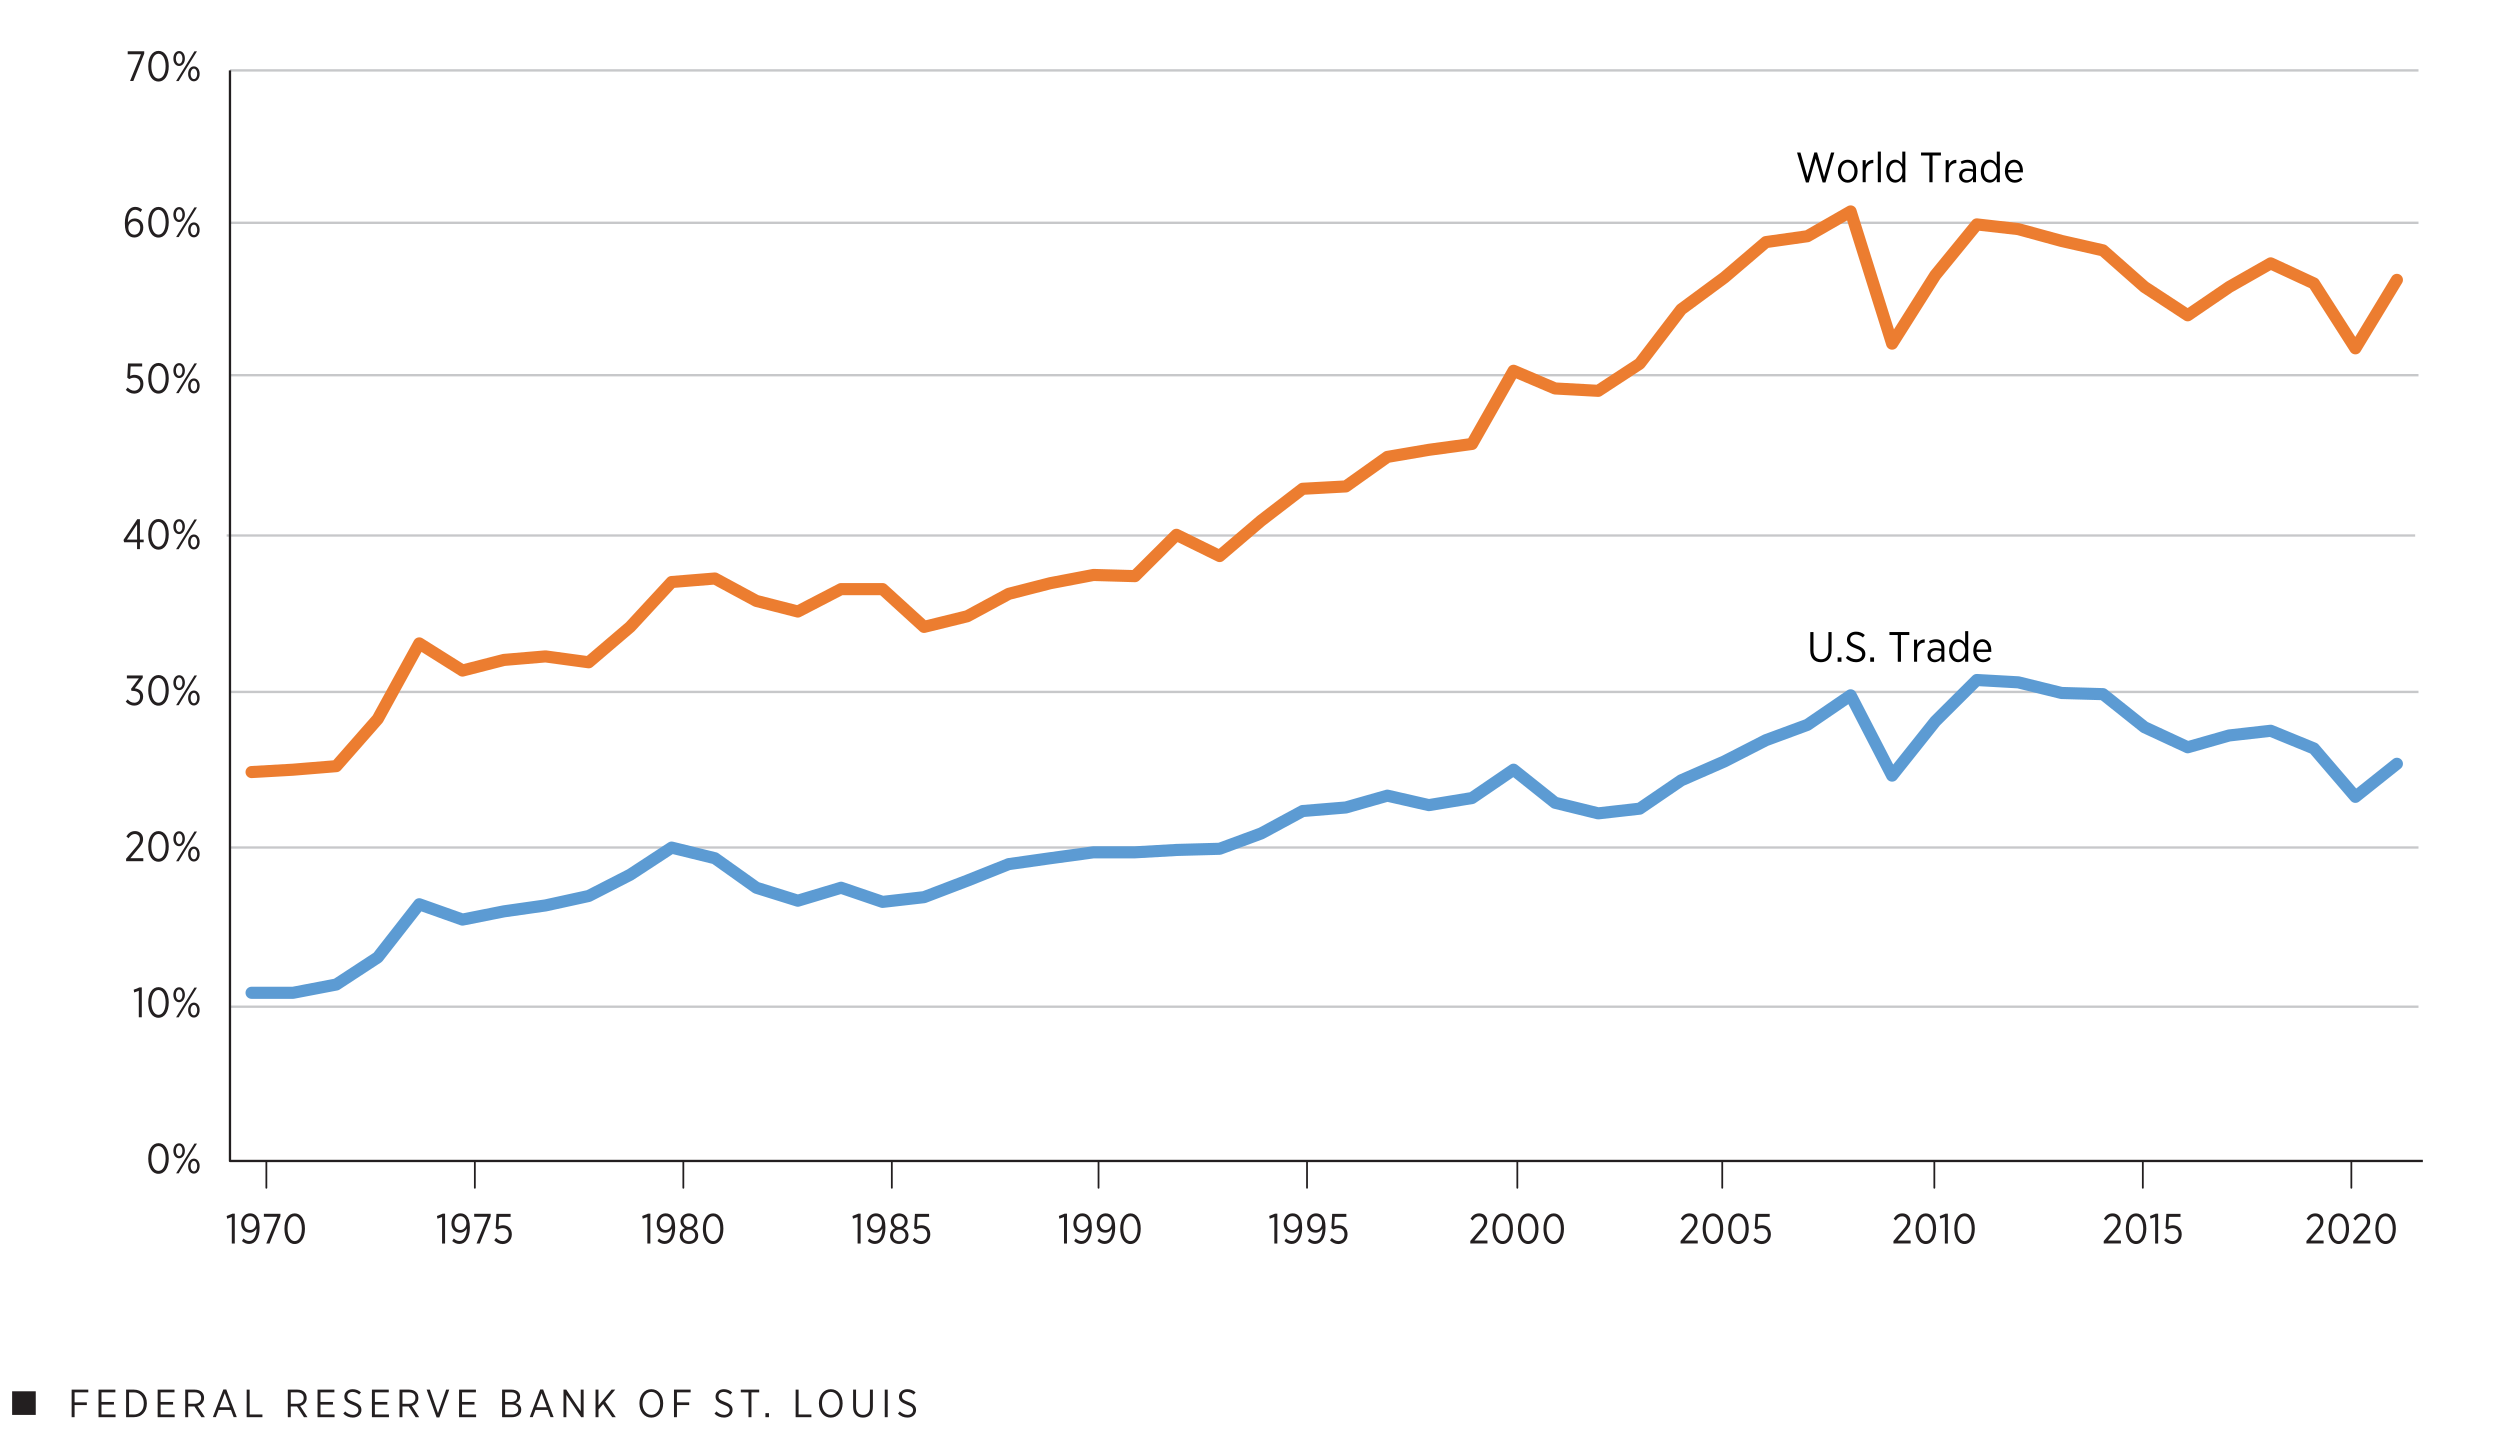 <?xml version="1.0" encoding="UTF-8"?>
<svg id="Layer_2" data-name="Layer 2" xmlns="http://www.w3.org/2000/svg" viewBox="0 0 825.1 475.44">
  <defs>
    <style>
      .cls-1 {
        stroke-width: .76px;
      }

      .cls-1, .cls-2 {
        stroke: #231f20;
      }

      .cls-1, .cls-2, .cls-3, .cls-4, .cls-5 {
        fill: none;
        stroke-linejoin: round;
      }

      .cls-6 {
        fill: #231f20;
      }

      .cls-2 {
        stroke-width: .59px;
      }

      .cls-2, .cls-3, .cls-4 {
        stroke-linecap: round;
      }

      .cls-3 {
        stroke: #ec7d30;
      }

      .cls-3, .cls-4 {
        stroke-width: 4px;
      }

      .cls-4 {
        stroke: #5c9bd3;
      }

      .cls-5 {
        stroke: #c7c8ca;
        stroke-width: .78px;
      }
    </style>
  </defs>
  <line class="cls-5" x1="74.8" y1="176.74" x2="797.1" y2="176.74"/>
  <line class="cls-5" x1="75.9" y1="228.36" x2="798.2" y2="228.36"/>
  <line class="cls-5" x1="75.9" y1="279.71" x2="798.2" y2="279.71"/>
  <line class="cls-5" x1="75.9" y1="332.25" x2="798.2" y2="332.25"/>
  <line class="cls-5" x1="75.9" y1="23.23" x2="798.2" y2="23.23"/>
  <line class="cls-5" x1="75.9" y1="73.53" x2="798.2" y2="73.53"/>
  <line class="cls-5" x1="75.9" y1="123.83" x2="798.2" y2="123.83"/>
  <g>
    <path class="cls-6" d="m23.64,458.63h5.5v.9h-4.52v3.3h4.04v.9h-4.04v4h-.98v-9.1Z"/>
    <path class="cls-6" d="m32.53,458.63h5.55v.9h-4.58v3.17h4.11v.88h-4.11v3.25h4.64v.9h-5.62v-9.1Z"/>
    <path class="cls-6" d="m41.62,458.63h2.57c2.54,0,4.28,1.82,4.28,4.5v.09c0,2.67-1.74,4.51-4.28,4.51h-2.57v-9.1Zm.97.9v7.31h1.57c1.99,0,3.29-1.44,3.29-3.6v-.09c0-2.16-1.3-3.61-3.29-3.61h-1.57Z"/>
    <path class="cls-6" d="m52.04,458.63h5.55v.9h-4.58v3.17h4.11v.88h-4.11v3.25h4.64v.9h-5.62v-9.1Z"/>
    <path class="cls-6" d="m61.14,458.63h3.11c1.04,0,1.87.31,2.39.85.46.46.71,1.1.71,1.87v.03c0,1.44-.9,2.31-2.16,2.63l2.44,3.73h-1.17l-2.29-3.54h-2.07v3.54h-.97v-9.1Zm2.94,4.68c1.48,0,2.3-.74,2.3-1.9v-.03c0-1.2-.83-1.86-2.2-1.86h-2.07v3.78h1.96Z"/>
    <path class="cls-6" d="m73.72,458.57h.96l3.47,9.15h-1.04l-.88-2.39h-4.1l-.88,2.39h-1l3.47-9.15Zm2.18,5.88l-1.72-4.62-1.73,4.62h3.45Z"/>
    <path class="cls-6" d="m81.41,458.63h.98v8.2h4.22v.9h-5.2v-9.1Z"/>
    <path class="cls-6" d="m95,458.63h3.11c1.04,0,1.87.31,2.39.85.46.46.71,1.1.71,1.87v.03c0,1.44-.9,2.31-2.16,2.63l2.44,3.73h-1.17l-2.29-3.54h-2.07v3.54h-.97v-9.1Zm2.94,4.68c1.48,0,2.3-.74,2.3-1.9v-.03c0-1.2-.83-1.86-2.2-1.86h-2.07v3.78h1.96Z"/>
    <path class="cls-6" d="m104.81,458.63h5.55v.9h-4.58v3.17h4.11v.88h-4.11v3.25h4.64v.9h-5.62v-9.1Z"/>
    <path class="cls-6" d="m113.3,466.57l.61-.74c.75.7,1.53,1.13,2.56,1.13,1.09,0,1.82-.66,1.82-1.53h0c0-.77-.36-1.25-2.01-1.83-1.88-.7-2.63-1.38-2.63-2.67v-.03c0-1.37,1.14-2.41,2.74-2.41,1.05,0,1.92.33,2.73,1.03l-.58.75c-.68-.58-1.39-.88-2.18-.88-1.04,0-1.72.64-1.72,1.42v.03c0,.79.4,1.25,2.12,1.87,1.85.69,2.52,1.43,2.52,2.64v.03c0,1.46-1.2,2.48-2.82,2.48-1.17,0-2.21-.4-3.16-1.29Z"/>
    <path class="cls-6" d="m122.76,458.63h5.55v.9h-4.58v3.17h4.11v.88h-4.11v3.25h4.64v.9h-5.62v-9.1Z"/>
    <path class="cls-6" d="m131.86,458.63h3.11c1.04,0,1.87.31,2.39.85.46.46.71,1.1.71,1.87v.03c0,1.44-.9,2.31-2.16,2.63l2.44,3.73h-1.17l-2.29-3.54h-2.07v3.54h-.97v-9.1Zm2.94,4.68c1.48,0,2.3-.74,2.3-1.9v-.03c0-1.2-.83-1.86-2.2-1.86h-2.07v3.78h1.96Z"/>
    <path class="cls-6" d="m140.8,458.63h1.07l2.68,7.75,2.69-7.75h1.03l-3.28,9.17h-.9l-3.29-9.17Z"/>
    <path class="cls-6" d="m151.52,458.63h5.55v.9h-4.58v3.17h4.11v.88h-4.11v3.25h4.64v.9h-5.62v-9.1Z"/>
    <path class="cls-6" d="m165.72,458.63h3.08c.96,0,1.74.27,2.25.78.38.38.6.88.6,1.5v.03c0,1.21-.74,1.82-1.5,2.12,1.07.31,1.88.95,1.88,2.18v.04c0,1.55-1.26,2.46-3.17,2.46h-3.15v-9.1Zm4.94,2.41c0-.94-.7-1.52-1.91-1.52h-2.05v3.2h1.96c1.21,0,2-.6,2-1.65v-.03Zm-1.87,2.54h-2.09v3.28h2.21c1.31,0,2.14-.6,2.14-1.64v-.03c0-1.01-.79-1.61-2.26-1.61Z"/>
    <path class="cls-6" d="m178.29,458.57h.96l3.47,9.15h-1.04l-.88-2.39h-4.09l-.88,2.39h-1l3.47-9.15Zm2.18,5.88l-1.72-4.62-1.73,4.62h3.45Z"/>
    <path class="cls-6" d="m185.98,458.63h.92l4.76,7.16v-7.16h.96v9.1h-.82l-4.88-7.33v7.33h-.95v-9.1Z"/>
    <path class="cls-6" d="m196.54,458.63h.98v5.25l4.32-5.25h1.21l-3.32,3.98,3.5,5.12h-1.18l-2.99-4.33-1.53,1.78v2.55h-.98v-9.1Z"/>
    <path class="cls-6" d="m211.04,463.24v-.1c0-2.68,1.61-4.65,3.93-4.65s3.9,1.96,3.9,4.63v.1c0,2.68-1.6,4.65-3.91,4.65s-3.91-1.96-3.91-4.63Zm6.83-.01v-.09c0-2.2-1.24-3.76-2.91-3.76s-2.9,1.55-2.9,3.74v.09c0,2.2,1.24,3.76,2.91,3.76s2.9-1.55,2.9-3.74Z"/>
    <path class="cls-6" d="m222.44,458.63h5.5v.9h-4.52v3.3h4.04v.9h-4.04v4h-.98v-9.1Z"/>
    <path class="cls-6" d="m235.82,466.57l.61-.74c.75.7,1.53,1.13,2.56,1.13,1.09,0,1.82-.66,1.82-1.53h0c0-.77-.36-1.25-2.02-1.83-1.88-.7-2.63-1.38-2.63-2.67v-.03c0-1.37,1.14-2.41,2.74-2.41,1.05,0,1.92.33,2.73,1.03l-.59.75c-.68-.58-1.39-.88-2.18-.88-1.04,0-1.72.64-1.72,1.42v.03c0,.79.4,1.25,2.12,1.87,1.85.69,2.52,1.43,2.52,2.64v.03c0,1.46-1.2,2.48-2.82,2.48-1.17,0-2.21-.4-3.16-1.29Z"/>
    <path class="cls-6" d="m247.04,459.54h-2.55v-.91h6.08v.91h-2.56v8.19h-.98v-8.19Z"/>
    <path class="cls-6" d="m252.62,466.39h1.17v1.34h-1.17v-1.34Z"/>
    <path class="cls-6" d="m262.59,458.63h.98v8.2h4.22v.9h-5.2v-9.1Z"/>
    <path class="cls-6" d="m270.27,463.24v-.1c0-2.68,1.61-4.65,3.93-4.65s3.9,1.96,3.9,4.63v.1c0,2.68-1.6,4.65-3.91,4.65s-3.91-1.96-3.91-4.63Zm6.83-.01v-.09c0-2.2-1.24-3.76-2.91-3.76s-2.9,1.55-2.9,3.74v.09c0,2.2,1.24,3.76,2.91,3.76s2.9-1.55,2.9-3.74Z"/>
    <path class="cls-6" d="m281.56,464.33v-5.71h.97v5.68c0,1.72.87,2.67,2.3,2.67s2.28-.9,2.28-2.63v-5.72h.98v5.66c0,2.34-1.31,3.59-3.28,3.59s-3.25-1.25-3.25-3.54Z"/>
    <path class="cls-6" d="m292,458.63h.98v9.1h-.98v-9.1Z"/>
    <path class="cls-6" d="m296.36,466.57l.61-.74c.75.7,1.53,1.13,2.56,1.13,1.09,0,1.82-.66,1.82-1.53h0c0-.77-.36-1.25-2.02-1.83-1.88-.7-2.63-1.38-2.63-2.67v-.03c0-1.37,1.14-2.41,2.74-2.41,1.05,0,1.92.33,2.73,1.03l-.58.75c-.68-.58-1.39-.88-2.18-.88-1.04,0-1.72.64-1.72,1.42v.03c0,.79.4,1.25,2.12,1.87,1.85.69,2.52,1.43,2.52,2.64v.03c0,1.46-1.2,2.48-2.82,2.48-1.17,0-2.21-.4-3.16-1.29Z"/>
  </g>
  <rect class="cls-6" x="4" y="459.18" width="7.8" height="7.8"/>
  <g>
    <path class="cls-6" d="m46.52,17.91h-4.37v-.98h5.45v.8l-3.6,9.01h-1.08l3.6-8.82Z"/>
    <path class="cls-6" d="m48.93,21.91v-.11c0-2.94,1.32-5.01,3.39-5.01s3.37,2.05,3.37,4.99v.11c0,2.94-1.32,5.02-3.39,5.02s-3.37-2.05-3.37-4.99Zm5.73,0v-.11c0-2.35-.95-4.06-2.36-4.06s-2.35,1.68-2.35,4.03v.11c0,2.35.93,4.06,2.36,4.06s2.35-1.68,2.35-4.03Z"/>
    <path class="cls-6" d="m57.22,19.36v-.07c0-1.39.79-2.45,1.91-2.45s1.89,1.06,1.89,2.42v.07c0,1.39-.79,2.45-1.91,2.45s-1.89-1.06-1.89-2.42Zm.83-.08v.06c0,1.01.48,1.69,1.08,1.69.64,0,1.08-.7,1.08-1.68v-.06c0-.99-.48-1.69-1.09-1.69s-1.07.71-1.07,1.68Zm6.11-2.34h.85l-3.17,5.1-2.87,4.71h-.85l3.15-5.08,2.89-4.72Zm-2.07,7.48v-.07c0-1.39.79-2.45,1.91-2.45s1.89,1.06,1.89,2.42v.07c0,1.39-.79,2.45-1.91,2.45s-1.89-1.06-1.89-2.42Zm2.99-.01v-.06c0-.99-.48-1.69-1.09-1.69s-1.08.71-1.08,1.68v.06c0,1.01.48,1.69,1.09,1.69s1.08-.7,1.08-1.68Z"/>
    <path class="cls-6" d="m42.29,77.55c-.68-.73-1.08-1.75-1.08-3.82v-.11c0-3.25,1.32-5.34,3.45-5.34.89,0,1.57.32,2.25.88l-.53.84c-.51-.45-1.05-.76-1.76-.76-1.55,0-2.4,1.79-2.41,4.19.49-.83,1.27-1.33,2.27-1.33,1.51,0,2.81,1.09,2.81,3v.03c0,1.91-1.29,3.26-2.95,3.26-.84,0-1.55-.31-2.05-.84Zm3.99-2.38v-.03c0-1.29-.8-2.13-1.93-2.13s-1.99.92-1.99,2.14v.03c0,1.29.8,2.27,2,2.27s1.92-1.01,1.92-2.28Z"/>
    <path class="cls-6" d="m48.93,73.41v-.11c0-2.94,1.32-5.01,3.39-5.01s3.37,2.05,3.37,4.99v.11c0,2.94-1.32,5.02-3.39,5.02s-3.37-2.05-3.37-4.99Zm5.73,0v-.11c0-2.35-.95-4.06-2.36-4.06s-2.35,1.68-2.35,4.03v.11c0,2.35.93,4.06,2.36,4.06s2.35-1.68,2.35-4.03Z"/>
    <path class="cls-6" d="m57.22,70.86v-.07c0-1.39.79-2.45,1.91-2.45s1.89,1.06,1.89,2.42v.07c0,1.39-.79,2.45-1.91,2.45s-1.89-1.06-1.89-2.42Zm.83-.08v.06c0,1.01.48,1.69,1.08,1.69.64,0,1.08-.7,1.08-1.68v-.06c0-.99-.48-1.69-1.09-1.69s-1.07.71-1.07,1.68Zm6.11-2.34h.85l-3.17,5.1-2.87,4.71h-.85l3.15-5.08,2.89-4.72Zm-2.07,7.48v-.07c0-1.39.79-2.45,1.91-2.45s1.89,1.06,1.89,2.42v.07c0,1.39-.79,2.45-1.91,2.45s-1.89-1.06-1.89-2.42Zm2.99-.01v-.06c0-.99-.48-1.69-1.09-1.69s-1.08.71-1.08,1.68v.06c0,1.01.48,1.69,1.09,1.69s1.08-.7,1.08-1.68Z"/>
    <path class="cls-6" d="m41.53,128.68l.6-.78c.63.62,1.35,1.04,2.15,1.04,1.19,0,2.03-.91,2.03-2.2v-.04c0-1.29-.87-2.04-2.03-2.04-.67,0-1.17.2-1.63.45l-.64-.46.24-4.69h4.67v.98h-3.8l-.19,3.12c.44-.2.88-.35,1.51-.35,1.59,0,2.88,1.04,2.88,2.96v.04c0,1.91-1.29,3.21-3.05,3.21-1.08,0-2.04-.52-2.73-1.22Z"/>
    <path class="cls-6" d="m48.93,124.91v-.11c0-2.94,1.32-5.01,3.39-5.01s3.37,2.05,3.37,4.99v.11c0,2.94-1.32,5.02-3.39,5.02s-3.37-2.05-3.37-4.99Zm5.73,0v-.11c0-2.35-.95-4.06-2.36-4.06s-2.35,1.68-2.35,4.03v.11c0,2.35.93,4.06,2.36,4.06s2.35-1.68,2.35-4.03Z"/>
    <path class="cls-6" d="m57.22,122.36v-.07c0-1.39.79-2.45,1.91-2.45s1.89,1.06,1.89,2.42v.07c0,1.39-.79,2.45-1.91,2.45s-1.89-1.06-1.89-2.42Zm.83-.08v.06c0,1.01.48,1.69,1.08,1.69.64,0,1.08-.7,1.08-1.68v-.06c0-.99-.48-1.69-1.09-1.69s-1.07.71-1.07,1.68Zm6.11-2.34h.85l-3.17,5.1-2.87,4.71h-.85l3.15-5.08,2.89-4.72Zm-2.07,7.48v-.07c0-1.39.79-2.45,1.91-2.45s1.89,1.06,1.89,2.42v.07c0,1.39-.79,2.45-1.91,2.45s-1.89-1.06-1.89-2.42Zm2.99-.01v-.06c0-.99-.48-1.69-1.09-1.69s-1.08.71-1.08,1.68v.06c0,1.01.48,1.69,1.09,1.69s1.08-.7,1.08-1.68Z"/>
    <path class="cls-6" d="m45.24,178.97h-4.28l-.19-.77,4.53-6.84h.88v6.72h1.24v.88h-1.24v2.27h-.95v-2.27Zm0-.88v-5.07l-3.33,5.07h3.33Z"/>
    <path class="cls-6" d="m48.93,176.41v-.11c0-2.94,1.32-5.01,3.39-5.01s3.37,2.05,3.37,4.99v.11c0,2.94-1.32,5.02-3.39,5.02s-3.37-2.05-3.37-4.99Zm5.73,0v-.11c0-2.35-.95-4.06-2.36-4.06s-2.35,1.68-2.35,4.03v.11c0,2.35.93,4.06,2.36,4.06s2.35-1.68,2.35-4.03Z"/>
    <path class="cls-6" d="m57.22,173.86v-.07c0-1.39.79-2.45,1.91-2.45s1.89,1.06,1.89,2.42v.07c0,1.39-.79,2.45-1.91,2.45s-1.89-1.06-1.89-2.42Zm.83-.08v.06c0,1.01.48,1.69,1.08,1.69.64,0,1.08-.7,1.08-1.68v-.06c0-.99-.48-1.69-1.09-1.69s-1.07.71-1.07,1.68Zm6.11-2.34h.85l-3.17,5.1-2.87,4.71h-.85l3.15-5.08,2.89-4.72Zm-2.07,7.48v-.07c0-1.39.79-2.45,1.91-2.45s1.89,1.06,1.89,2.42v.07c0,1.39-.79,2.45-1.91,2.45s-1.89-1.06-1.89-2.42Zm2.99-.01v-.06c0-.99-.48-1.69-1.09-1.69s-1.08.71-1.08,1.68v.06c0,1.01.48,1.69,1.09,1.69s1.08-.7,1.08-1.68Z"/>
    <path class="cls-6" d="m41.5,231.55l.64-.73c.56.67,1.24,1.11,2.2,1.11,1.05,0,1.89-.77,1.89-1.96v-.04c0-1.26-1.03-1.91-2.48-1.91h-.35l-.15-.66,2.59-3.46h-3.96v-.97h5.24v.78l-2.61,3.46c1.44.17,2.73.98,2.73,2.7v.04c0,1.78-1.29,2.97-2.91,2.97-1.25,0-2.2-.56-2.84-1.34Z"/>
    <path class="cls-6" d="m48.93,227.91v-.11c0-2.94,1.32-5.01,3.39-5.01s3.37,2.05,3.37,4.99v.11c0,2.94-1.32,5.02-3.39,5.02s-3.37-2.05-3.37-4.99Zm5.73,0v-.11c0-2.35-.95-4.06-2.36-4.06s-2.35,1.68-2.35,4.03v.11c0,2.35.93,4.06,2.36,4.06s2.35-1.68,2.35-4.03Z"/>
    <path class="cls-6" d="m57.22,225.36v-.07c0-1.39.79-2.45,1.91-2.45s1.89,1.06,1.89,2.42v.07c0,1.39-.79,2.45-1.91,2.45s-1.89-1.06-1.89-2.42Zm.83-.08v.06c0,1.01.48,1.69,1.08,1.69.64,0,1.08-.7,1.08-1.68v-.06c0-.99-.48-1.69-1.09-1.69s-1.07.71-1.07,1.68Zm6.11-2.34h.85l-3.17,5.1-2.87,4.71h-.85l3.15-5.08,2.89-4.72Zm-2.07,7.48v-.07c0-1.39.79-2.45,1.91-2.45s1.89,1.06,1.89,2.42v.07c0,1.39-.79,2.45-1.91,2.45s-1.89-1.06-1.89-2.42Zm2.99-.01v-.06c0-.99-.48-1.69-1.09-1.69s-1.08.71-1.08,1.68v.06c0,1.01.48,1.69,1.09,1.69s1.08-.7,1.08-1.68Z"/>
    <path class="cls-6" d="m41.61,283.43l3.01-3.53c1.12-1.26,1.55-1.98,1.55-2.89,0-1.08-.75-1.75-1.68-1.75-.85,0-1.47.48-2.09,1.4l-.69-.62c.69-1.09,1.55-1.75,2.88-1.75,1.52,0,2.63,1.08,2.63,2.62v.04c0,1.26-.57,2.09-1.88,3.53l-2.33,2.77h4.28v.98h-5.67v-.81Z"/>
    <path class="cls-6" d="m48.93,279.41v-.11c0-2.94,1.32-5.01,3.39-5.01s3.37,2.05,3.37,4.99v.11c0,2.94-1.32,5.02-3.39,5.02s-3.37-2.05-3.37-4.99Zm5.73,0v-.11c0-2.35-.95-4.06-2.36-4.06s-2.35,1.68-2.35,4.03v.11c0,2.35.93,4.06,2.36,4.06s2.35-1.68,2.35-4.03Z"/>
    <path class="cls-6" d="m57.22,276.86v-.07c0-1.39.79-2.45,1.91-2.45s1.89,1.06,1.89,2.42v.07c0,1.39-.79,2.45-1.91,2.45s-1.89-1.06-1.89-2.42Zm.83-.08v.06c0,1.01.48,1.69,1.08,1.69.64,0,1.08-.7,1.08-1.68v-.06c0-.99-.48-1.69-1.09-1.69s-1.07.71-1.07,1.68Zm6.11-2.34h.85l-3.17,5.1-2.87,4.71h-.85l3.15-5.08,2.89-4.72Zm-2.07,7.48v-.07c0-1.39.79-2.45,1.91-2.45s1.89,1.06,1.89,2.42v.07c0,1.39-.79,2.45-1.91,2.45s-1.89-1.06-1.89-2.42Zm2.99-.01v-.06c0-.99-.48-1.69-1.09-1.69s-1.08.71-1.08,1.68v.06c0,1.01.48,1.69,1.09,1.69s1.08-.7,1.08-1.68Z"/>
    <path class="cls-6" d="m45.81,327l-1.52.56-.17-.91,1.93-.77h.75v9.86h-.99v-8.74Z"/>
    <path class="cls-6" d="m48.93,330.91v-.11c0-2.94,1.32-5.01,3.39-5.01s3.37,2.05,3.37,4.99v.11c0,2.94-1.32,5.02-3.39,5.02s-3.37-2.05-3.37-4.99Zm5.73,0v-.11c0-2.35-.95-4.06-2.36-4.06s-2.35,1.68-2.35,4.03v.11c0,2.35.93,4.06,2.36,4.06s2.35-1.68,2.35-4.03Z"/>
    <path class="cls-6" d="m57.22,328.36v-.07c0-1.39.79-2.45,1.91-2.45s1.89,1.06,1.89,2.42v.07c0,1.39-.79,2.45-1.91,2.45s-1.89-1.06-1.89-2.42Zm.83-.08v.06c0,1.01.48,1.69,1.08,1.69.64,0,1.08-.7,1.08-1.68v-.06c0-.99-.48-1.69-1.09-1.69s-1.07.71-1.07,1.68Zm6.11-2.34h.85l-3.17,5.1-2.87,4.71h-.85l3.15-5.08,2.89-4.72Zm-2.07,7.48v-.07c0-1.39.79-2.45,1.91-2.45s1.89,1.06,1.89,2.42v.07c0,1.39-.79,2.45-1.91,2.45s-1.89-1.06-1.89-2.42Zm2.99-.01v-.06c0-.99-.48-1.69-1.09-1.69s-1.08.71-1.08,1.68v.06c0,1.01.48,1.69,1.09,1.69s1.08-.7,1.08-1.68Z"/>
    <path class="cls-6" d="m48.93,382.41v-.11c0-2.94,1.32-5.01,3.39-5.01s3.37,2.05,3.37,4.99v.11c0,2.94-1.32,5.02-3.39,5.02s-3.37-2.05-3.37-4.99Zm5.73,0v-.11c0-2.35-.95-4.06-2.36-4.06s-2.35,1.68-2.35,4.03v.11c0,2.35.93,4.06,2.36,4.06s2.35-1.68,2.35-4.03Z"/>
    <path class="cls-6" d="m57.22,379.86v-.07c0-1.39.79-2.45,1.91-2.45s1.89,1.06,1.89,2.42v.07c0,1.39-.79,2.45-1.91,2.45s-1.89-1.06-1.89-2.42Zm.83-.08v.06c0,1.01.48,1.69,1.08,1.69.64,0,1.08-.7,1.08-1.68v-.06c0-.99-.48-1.69-1.09-1.69s-1.07.71-1.07,1.68Zm6.11-2.34h.85l-3.17,5.1-2.87,4.71h-.85l3.15-5.08,2.89-4.72Zm-2.07,7.48v-.07c0-1.39.79-2.45,1.91-2.45s1.89,1.06,1.89,2.42v.07c0,1.39-.79,2.45-1.91,2.45s-1.89-1.06-1.89-2.42Zm2.99-.01v-.06c0-.99-.48-1.69-1.09-1.69s-1.08.71-1.08,1.68v.06c0,1.01.48,1.69,1.09,1.69s1.08-.7,1.08-1.68Z"/>
  </g>
  <g>
    <path class="cls-6" d="m76.5,401.67l-1.52.56-.17-.91,1.93-.77h.75v9.86h-.99v-8.74Z"/>
    <path class="cls-6" d="m84.67,405.48c-.49.84-1.27,1.36-2.25,1.36-1.6,0-2.83-1.15-2.83-3.04v-.03c0-1.9,1.25-3.32,2.95-3.32.87,0,1.55.31,2.05.85.65.69,1.08,1.77,1.08,3.81v.11c0,3.33-1.39,5.34-3.45,5.34-.95,0-1.68-.38-2.37-.97l.52-.84c.6.53,1.17.84,1.88.84,1.53,0,2.41-1.81,2.43-4.12Zm-.15-1.75v-.03c0-1.32-.79-2.31-2.01-2.31s-1.91,1.05-1.91,2.34v.03c0,1.33.8,2.19,1.93,2.19s1.99-.95,1.99-2.21Z"/>
    <path class="cls-6" d="m91.47,401.59h-4.38v-.98h5.46v.8l-3.6,9.01h-1.08l3.6-8.82Z"/>
    <path class="cls-6" d="m93.88,405.58v-.11c0-2.94,1.32-5.01,3.39-5.01s3.37,2.05,3.37,4.99v.11c0,2.94-1.32,5.02-3.39,5.02s-3.37-2.05-3.37-4.99Zm5.73,0v-.11c0-2.35-.95-4.06-2.36-4.06s-2.35,1.68-2.35,4.03v.11c0,2.35.93,4.06,2.36,4.06s2.35-1.68,2.35-4.03Z"/>
  </g>
  <g>
    <path class="cls-6" d="m145.9,401.67l-1.52.56-.17-.91,1.93-.77h.75v9.86h-.99v-8.74Z"/>
    <path class="cls-6" d="m154.07,405.48c-.49.84-1.27,1.36-2.25,1.36-1.6,0-2.83-1.15-2.83-3.04v-.03c0-1.9,1.25-3.32,2.95-3.32.87,0,1.55.31,2.05.85.65.69,1.08,1.77,1.08,3.81v.11c0,3.33-1.39,5.34-3.45,5.34-.95,0-1.68-.38-2.37-.97l.52-.84c.6.53,1.17.84,1.88.84,1.53,0,2.41-1.81,2.43-4.12Zm-.15-1.75v-.03c0-1.32-.79-2.31-2.01-2.31s-1.91,1.05-1.91,2.34v.03c0,1.33.8,2.19,1.93,2.19s1.99-.95,1.99-2.21Z"/>
    <path class="cls-6" d="m160.87,401.59h-4.37v-.98h5.45v.8l-3.6,9.01h-1.08l3.6-8.82Z"/>
    <path class="cls-6" d="m163.13,409.35l.6-.78c.63.62,1.35,1.04,2.15,1.04,1.19,0,2.03-.91,2.03-2.2v-.04c0-1.29-.87-2.04-2.03-2.04-.67,0-1.17.2-1.63.45l-.64-.46.24-4.69h4.67v.98h-3.8l-.19,3.12c.44-.2.88-.35,1.51-.35,1.59,0,2.88,1.04,2.88,2.96v.04c0,1.91-1.29,3.21-3.05,3.21-1.08,0-2.04-.52-2.73-1.22Z"/>
  </g>
  <g>
    <path class="cls-6" d="m213.65,401.67l-1.52.56-.17-.91,1.93-.77h.75v9.86h-.99v-8.74Z"/>
    <path class="cls-6" d="m221.82,405.48c-.49.84-1.27,1.36-2.25,1.36-1.6,0-2.83-1.15-2.83-3.04v-.03c0-1.9,1.25-3.32,2.95-3.32.87,0,1.55.31,2.05.85.65.69,1.08,1.77,1.08,3.81v.11c0,3.33-1.39,5.34-3.46,5.34-.95,0-1.68-.38-2.37-.97l.52-.84c.6.53,1.17.84,1.88.84,1.53,0,2.41-1.81,2.43-4.12Zm-.15-1.75v-.03c0-1.32-.79-2.31-2.01-2.31s-1.91,1.05-1.91,2.34v.03c0,1.33.8,2.19,1.93,2.19s1.99-.95,1.99-2.21Z"/>
    <path class="cls-6" d="m224.35,407.81v-.04c0-1.18.69-2.02,1.69-2.42-.79-.41-1.43-1.13-1.43-2.26v-.04c0-1.54,1.28-2.58,2.77-2.58s2.77,1.04,2.77,2.58v.04c0,1.12-.63,1.85-1.41,2.26.97.42,1.69,1.25,1.69,2.41v.04c0,1.65-1.31,2.76-3.05,2.76s-3.04-1.12-3.04-2.75Zm5.09-.04v-.03c0-1.12-.91-1.92-2.05-1.92s-2.04.8-2.04,1.92v.03c0,1.04.77,1.88,2.04,1.88s2.05-.83,2.05-1.88Zm-.25-4.64v-.03c0-1.01-.77-1.72-1.8-1.72s-1.79.7-1.79,1.72v.03c0,1.05.79,1.82,1.79,1.82s1.8-.77,1.8-1.82Z"/>
    <path class="cls-6" d="m231.98,405.58v-.11c0-2.94,1.32-5.01,3.39-5.01s3.37,2.05,3.37,4.99v.11c0,2.94-1.32,5.02-3.39,5.02s-3.38-2.05-3.38-4.99Zm5.73,0v-.11c0-2.35-.95-4.06-2.36-4.06s-2.35,1.68-2.35,4.03v.11c0,2.35.93,4.06,2.36,4.06s2.35-1.68,2.35-4.03Z"/>
  </g>
  <g>
    <path class="cls-6" d="m283.04,401.67l-1.52.56-.17-.91,1.93-.77h.75v9.86h-.99v-8.74Z"/>
    <path class="cls-6" d="m291.22,405.48c-.49.84-1.27,1.36-2.25,1.36-1.6,0-2.83-1.15-2.83-3.04v-.03c0-1.9,1.25-3.32,2.95-3.32.87,0,1.55.31,2.05.85.65.69,1.08,1.77,1.08,3.81v.11c0,3.33-1.39,5.34-3.45,5.34-.95,0-1.68-.38-2.37-.97l.52-.84c.6.53,1.17.84,1.88.84,1.53,0,2.41-1.81,2.43-4.12Zm-.15-1.75v-.03c0-1.32-.79-2.31-2.01-2.31s-1.91,1.05-1.91,2.34v.03c0,1.33.8,2.19,1.93,2.19s1.99-.95,1.99-2.21Z"/>
    <path class="cls-6" d="m293.75,407.81v-.04c0-1.18.69-2.02,1.69-2.42-.79-.41-1.43-1.13-1.43-2.26v-.04c0-1.54,1.28-2.58,2.77-2.58s2.77,1.04,2.77,2.58v.04c0,1.12-.63,1.85-1.41,2.26.97.42,1.69,1.25,1.69,2.41v.04c0,1.65-1.31,2.76-3.05,2.76s-3.04-1.12-3.04-2.75Zm5.09-.04v-.03c0-1.12-.91-1.92-2.05-1.92s-2.04.8-2.04,1.92v.03c0,1.04.77,1.88,2.04,1.88s2.05-.83,2.05-1.88Zm-.25-4.64v-.03c0-1.01-.77-1.72-1.8-1.72s-1.79.7-1.79,1.72v.03c0,1.05.79,1.82,1.79,1.82s1.8-.77,1.8-1.82Z"/>
    <path class="cls-6" d="m301.24,409.35l.6-.78c.63.62,1.35,1.04,2.15,1.04,1.19,0,2.03-.91,2.03-2.2v-.04c0-1.29-.87-2.04-2.03-2.04-.67,0-1.17.2-1.63.45l-.64-.46.24-4.69h4.67v.98h-3.8l-.19,3.12c.44-.2.88-.35,1.51-.35,1.59,0,2.88,1.04,2.88,2.96v.04c0,1.91-1.29,3.21-3.05,3.21-1.08,0-2.04-.52-2.73-1.22Z"/>
  </g>
  <g>
    <path class="cls-6" d="m420.58,401.67l-1.52.56-.17-.91,1.93-.77h.75v9.86h-.99v-8.74Z"/>
    <path class="cls-6" d="m428.75,405.48c-.49.84-1.27,1.36-2.25,1.36-1.6,0-2.83-1.15-2.83-3.04v-.03c0-1.9,1.25-3.32,2.95-3.32.87,0,1.55.31,2.05.85.65.69,1.08,1.77,1.08,3.81v.11c0,3.33-1.39,5.34-3.45,5.34-.95,0-1.68-.38-2.37-.97l.52-.84c.6.53,1.17.84,1.88.84,1.53,0,2.41-1.81,2.43-4.12Zm-.15-1.75v-.03c0-1.32-.79-2.31-2.01-2.31s-1.91,1.05-1.91,2.34v.03c0,1.33.8,2.19,1.93,2.19s1.99-.95,1.99-2.21Z"/>
    <path class="cls-6" d="m436.47,405.48c-.49.84-1.27,1.36-2.25,1.36-1.6,0-2.83-1.15-2.83-3.04v-.03c0-1.9,1.25-3.32,2.95-3.32.87,0,1.55.31,2.05.85.65.69,1.08,1.77,1.08,3.81v.11c0,3.33-1.39,5.34-3.46,5.34-.95,0-1.68-.38-2.37-.97l.52-.84c.6.53,1.17.84,1.88.84,1.53,0,2.41-1.81,2.43-4.12Zm-.15-1.75v-.03c0-1.32-.79-2.31-2.01-2.31s-1.91,1.05-1.91,2.34v.03c0,1.33.8,2.19,1.93,2.19s1.99-.95,1.99-2.21Z"/>
    <path class="cls-6" d="m438.95,409.35l.6-.78c.63.62,1.35,1.04,2.15,1.04,1.19,0,2.03-.91,2.03-2.2v-.04c0-1.29-.87-2.04-2.03-2.04-.67,0-1.17.2-1.63.45l-.64-.46.24-4.69h4.67v.98h-3.8l-.19,3.12c.44-.2.88-.35,1.51-.35,1.59,0,2.88,1.04,2.88,2.96v.04c0,1.91-1.29,3.21-3.05,3.21-1.08,0-2.04-.52-2.73-1.22Z"/>
  </g>
  <g>
    <path class="cls-6" d="m485.24,409.6l3.01-3.53c1.12-1.26,1.55-1.98,1.55-2.89,0-1.08-.75-1.75-1.68-1.75-.85,0-1.47.48-2.09,1.4l-.69-.62c.69-1.09,1.55-1.75,2.88-1.75,1.52,0,2.63,1.08,2.63,2.62v.04c0,1.26-.57,2.09-1.88,3.53l-2.33,2.77h4.28v.98h-5.67v-.81Z"/>
    <path class="cls-6" d="m492.56,405.58v-.11c0-2.94,1.32-5.01,3.39-5.01s3.38,2.05,3.38,4.99v.11c0,2.94-1.32,5.02-3.39,5.02s-3.37-2.05-3.37-4.99Zm5.73,0v-.11c0-2.35-.95-4.06-2.36-4.06s-2.35,1.68-2.35,4.03v.11c0,2.35.93,4.06,2.36,4.06s2.35-1.68,2.35-4.03Z"/>
    <path class="cls-6" d="m500.98,405.58v-.11c0-2.94,1.32-5.01,3.39-5.01s3.38,2.05,3.38,4.99v.11c0,2.94-1.32,5.02-3.39,5.02s-3.37-2.05-3.37-4.99Zm5.73,0v-.11c0-2.35-.95-4.06-2.36-4.06s-2.35,1.68-2.35,4.03v.11c0,2.35.93,4.06,2.36,4.06s2.35-1.68,2.35-4.03Z"/>
    <path class="cls-6" d="m509.41,405.58v-.11c0-2.94,1.32-5.01,3.39-5.01s3.37,2.05,3.37,4.99v.11c0,2.94-1.32,5.02-3.39,5.02s-3.37-2.05-3.37-4.99Zm5.73,0v-.11c0-2.35-.95-4.06-2.36-4.06s-2.35,1.68-2.35,4.03v.11c0,2.35.93,4.06,2.36,4.06s2.35-1.68,2.35-4.03Z"/>
  </g>
  <g>
    <path class="cls-6" d="m554.64,409.6l3.01-3.53c1.12-1.26,1.55-1.98,1.55-2.89,0-1.08-.75-1.75-1.68-1.75-.85,0-1.47.48-2.09,1.4l-.69-.62c.69-1.09,1.55-1.75,2.88-1.75,1.52,0,2.63,1.08,2.63,2.62v.04c0,1.26-.57,2.09-1.88,3.53l-2.33,2.77h4.28v.98h-5.67v-.81Z"/>
    <path class="cls-6" d="m561.95,405.58v-.11c0-2.94,1.32-5.01,3.39-5.01s3.38,2.05,3.38,4.99v.11c0,2.94-1.32,5.02-3.39,5.02s-3.37-2.05-3.37-4.99Zm5.73,0v-.11c0-2.35-.95-4.06-2.36-4.06s-2.35,1.68-2.35,4.03v.11c0,2.35.93,4.06,2.36,4.06s2.35-1.68,2.35-4.03Z"/>
    <path class="cls-6" d="m570.38,405.58v-.11c0-2.94,1.32-5.01,3.39-5.01s3.38,2.05,3.38,4.99v.11c0,2.94-1.32,5.02-3.39,5.02s-3.37-2.05-3.37-4.99Zm5.73,0v-.11c0-2.35-.95-4.06-2.36-4.06s-2.35,1.68-2.35,4.03v.11c0,2.35.93,4.06,2.36,4.06s2.35-1.68,2.35-4.03Z"/>
    <path class="cls-6" d="m578.67,409.35l.6-.78c.63.62,1.35,1.04,2.15,1.04,1.19,0,2.03-.91,2.03-2.2v-.04c0-1.29-.87-2.04-2.03-2.04-.67,0-1.17.2-1.63.45l-.64-.46.24-4.69h4.67v.98h-3.8l-.19,3.12c.44-.2.88-.35,1.51-.35,1.59,0,2.88,1.04,2.88,2.96v.04c0,1.91-1.29,3.21-3.05,3.21-1.08,0-2.04-.52-2.73-1.22Z"/>
  </g>
  <g>
    <path class="cls-6" d="m624.9,409.6l3.01-3.53c1.12-1.26,1.55-1.98,1.55-2.89,0-1.08-.75-1.75-1.68-1.75-.85,0-1.47.48-2.09,1.4l-.69-.62c.69-1.09,1.55-1.75,2.88-1.75,1.52,0,2.63,1.08,2.63,2.62v.04c0,1.26-.57,2.09-1.88,3.53l-2.33,2.77h4.28v.98h-5.67v-.81Z"/>
    <path class="cls-6" d="m632.22,405.58v-.11c0-2.94,1.32-5.01,3.39-5.01s3.37,2.05,3.37,4.99v.11c0,2.94-1.32,5.02-3.39,5.02s-3.38-2.05-3.38-4.99Zm5.73,0v-.11c0-2.35-.95-4.06-2.36-4.06s-2.35,1.68-2.35,4.03v.11c0,2.35.93,4.06,2.36,4.06s2.35-1.68,2.35-4.03Z"/>
    <path class="cls-6" d="m641.88,401.67l-1.52.56-.17-.91,1.93-.77h.75v9.86h-.99v-8.74Z"/>
    <path class="cls-6" d="m645,405.58v-.11c0-2.94,1.32-5.01,3.39-5.01s3.37,2.05,3.37,4.99v.11c0,2.94-1.32,5.02-3.39,5.02s-3.37-2.05-3.37-4.99Zm5.73,0v-.11c0-2.35-.95-4.06-2.36-4.06s-2.35,1.68-2.35,4.03v.11c0,2.35.93,4.06,2.36,4.06s2.35-1.68,2.35-4.03Z"/>
  </g>
  <g>
    <path class="cls-6" d="m694.3,409.6l3.01-3.53c1.12-1.26,1.55-1.98,1.55-2.89,0-1.08-.75-1.75-1.68-1.75-.85,0-1.47.48-2.09,1.4l-.69-.62c.69-1.09,1.55-1.75,2.88-1.75,1.52,0,2.63,1.08,2.63,2.62v.04c0,1.26-.57,2.09-1.88,3.53l-2.33,2.77h4.28v.98h-5.67v-.81Z"/>
    <path class="cls-6" d="m701.61,405.58v-.11c0-2.94,1.32-5.01,3.39-5.01s3.37,2.05,3.37,4.99v.11c0,2.94-1.32,5.02-3.39,5.02s-3.37-2.05-3.37-4.99Zm5.73,0v-.11c0-2.35-.95-4.06-2.36-4.06s-2.35,1.68-2.35,4.03v.11c0,2.35.93,4.06,2.36,4.06s2.35-1.68,2.35-4.03Z"/>
    <path class="cls-6" d="m711.28,401.67l-1.52.56-.17-.91,1.93-.77h.75v9.86h-.99v-8.74Z"/>
    <path class="cls-6" d="m714.26,409.35l.6-.78c.63.62,1.35,1.04,2.15,1.04,1.19,0,2.03-.91,2.03-2.2v-.04c0-1.29-.87-2.04-2.03-2.04-.67,0-1.17.2-1.63.45l-.64-.46.24-4.69h4.67v.98h-3.8l-.19,3.12c.44-.2.88-.35,1.51-.35,1.59,0,2.88,1.04,2.88,2.96v.04c0,1.91-1.29,3.21-3.05,3.21-1.08,0-2.04-.52-2.73-1.22Z"/>
  </g>
  <line class="cls-2" x1="156.72" y1="383.55" x2="156.72" y2="392.02"/>
  <line class="cls-2" x1="87.91" y1="383.55" x2="87.91" y2="392.02"/>
  <line class="cls-2" x1="776.04" y1="383.55" x2="776.04" y2="392.02"/>
  <line class="cls-2" x1="707.22" y1="383.55" x2="707.22" y2="392.02"/>
  <line class="cls-2" x1="638.41" y1="383.55" x2="638.41" y2="392.02"/>
  <line class="cls-2" x1="568.41" y1="383.55" x2="568.41" y2="392.02"/>
  <line class="cls-2" x1="500.78" y1="383.55" x2="500.78" y2="392.02"/>
  <line class="cls-2" x1="431.37" y1="383.55" x2="431.37" y2="392.02"/>
  <line class="cls-2" x1="362.56" y1="383.55" x2="362.56" y2="392.02"/>
  <line class="cls-2" x1="294.34" y1="383.55" x2="294.34" y2="392.02"/>
  <line class="cls-2" x1="225.53" y1="383.55" x2="225.53" y2="392.02"/>
  <g>
    <path class="cls-6" d="m351.16,401.67l-1.52.56-.17-.91,1.93-.77h.75v9.86h-.99v-8.74Z"/>
    <path class="cls-6" d="m359.34,405.48c-.49.84-1.27,1.36-2.25,1.36-1.6,0-2.83-1.15-2.83-3.04v-.03c0-1.9,1.25-3.32,2.95-3.32.87,0,1.55.31,2.05.85.65.69,1.08,1.77,1.08,3.81v.11c0,3.33-1.39,5.34-3.45,5.34-.95,0-1.68-.38-2.37-.97l.52-.84c.6.53,1.17.84,1.88.84,1.53,0,2.41-1.81,2.43-4.12Zm-.15-1.75v-.03c0-1.32-.79-2.31-2.01-2.31s-1.91,1.05-1.91,2.34v.03c0,1.33.8,2.19,1.93,2.19s1.99-.95,1.99-2.21Z"/>
    <path class="cls-6" d="m367.05,405.48c-.49.84-1.27,1.36-2.25,1.36-1.6,0-2.83-1.15-2.83-3.04v-.03c0-1.9,1.25-3.32,2.95-3.32.87,0,1.55.31,2.05.85.65.69,1.08,1.77,1.08,3.81v.11c0,3.33-1.39,5.34-3.45,5.34-.95,0-1.68-.38-2.38-.97l.52-.84c.6.53,1.17.84,1.88.84,1.53,0,2.41-1.81,2.43-4.12Zm-.15-1.75v-.03c0-1.32-.79-2.31-2.01-2.31s-1.91,1.05-1.91,2.34v.03c0,1.33.8,2.19,1.93,2.19s1.99-.95,1.99-2.21Z"/>
    <path class="cls-6" d="m369.72,405.58v-.11c0-2.94,1.32-5.01,3.39-5.01s3.37,2.05,3.37,4.99v.11c0,2.94-1.32,5.02-3.39,5.02s-3.37-2.05-3.37-4.99Zm5.73,0v-.11c0-2.35-.95-4.06-2.36-4.06s-2.35,1.68-2.35,4.03v.11c0,2.35.93,4.06,2.36,4.06s2.35-1.68,2.35-4.03Z"/>
  </g>
  <g>
    <path class="cls-6" d="m761.2,409.6l3.01-3.53c1.12-1.26,1.55-1.98,1.55-2.89,0-1.08-.75-1.75-1.68-1.75-.85,0-1.47.48-2.09,1.4l-.69-.62c.69-1.09,1.55-1.75,2.88-1.75,1.52,0,2.63,1.08,2.63,2.62v.04c0,1.26-.57,2.09-1.88,3.53l-2.33,2.77h4.28v.98h-5.67v-.81Z"/>
    <path class="cls-6" d="m768.51,405.58v-.11c0-2.94,1.32-5.01,3.39-5.01s3.37,2.05,3.37,4.99v.11c0,2.94-1.32,5.02-3.39,5.02s-3.37-2.05-3.37-4.99Zm5.73,0v-.11c0-2.35-.95-4.06-2.36-4.06s-2.35,1.68-2.35,4.03v.11c0,2.35.93,4.06,2.36,4.06s2.35-1.68,2.35-4.03Z"/>
    <path class="cls-6" d="m776.64,409.6l3.01-3.53c1.12-1.26,1.55-1.98,1.55-2.89,0-1.08-.75-1.75-1.68-1.75-.85,0-1.47.48-2.09,1.4l-.69-.62c.69-1.09,1.55-1.75,2.88-1.75,1.52,0,2.63,1.08,2.63,2.62v.04c0,1.26-.57,2.09-1.88,3.53l-2.33,2.77h4.28v.98h-5.67v-.81Z"/>
    <path class="cls-6" d="m783.96,405.58v-.11c0-2.94,1.32-5.01,3.39-5.01s3.37,2.05,3.37,4.99v.11c0,2.94-1.32,5.02-3.39,5.02s-3.37-2.05-3.37-4.99Zm5.73,0v-.11c0-2.35-.95-4.06-2.36-4.06s-2.35,1.68-2.35,4.03v.11c0,2.35.93,4.06,2.36,4.06s2.35-1.68,2.35-4.03Z"/>
  </g>
  <polyline class="cls-1" points="799.64 383.17 75.9 383.17 75.9 23.23"/>
  <polyline class="cls-4" points="83.03 327.66 96.73 327.66 110.99 324.93 124.68 315.97 138.38 298.44 152.64 303.5 166.33 300.78 180.03 298.83 194.29 295.71 207.98 288.7 221.67 279.74 235.94 283.25 249.63 292.99 263.32 297.27 277.59 292.99 291.28 297.66 304.97 296.1 319.24 290.65 332.93 285.19 346.62 283.25 360.89 281.3 374.58 281.3 388.27 280.52 402.53 280.13 416.23 275.07 429.92 267.67 444.18 266.5 457.88 262.6 471.57 265.72 485.83 263.38 499.53 254.03 513.22 264.94 527.48 268.44 541.17 266.89 554.87 257.54 569.13 251.3 582.82 244.29 596.52 239.23 610.78 229.49 624.47 255.98 638.74 238.06 652.43 224.43 666.12 225.2 680.38 228.71 694.08 229.1 707.77 240.01 722.03 246.63 735.73 242.73 749.42 241.18 763.68 247.02 777.38 262.99 791.07 252.08"/>
  <polyline class="cls-3" points="83.03 254.81 96.73 254.03 110.99 252.86 124.68 237.28 138.38 212.35 152.64 221.31 166.33 217.8 180.03 216.64 194.29 218.58 207.98 206.9 221.67 192.09 235.94 190.93 249.63 198.33 263.32 201.83 277.59 194.43 291.28 194.43 304.97 206.9 319.24 203.39 332.93 195.99 346.62 192.48 360.89 189.76 374.58 190.15 388.27 176.51 402.53 183.52 416.23 171.84 429.92 161.32 444.18 160.54 457.88 150.8 471.57 148.46 485.83 146.52 499.53 122.37 513.22 128.21 527.48 128.99 541.17 120.03 554.87 102.11 569.13 91.59 582.82 79.9 596.52 77.96 610.78 69.78 624.47 113.41 638.74 90.81 652.43 74.06 666.12 75.62 680.38 79.52 694.08 82.63 707.77 94.71 722.03 104.06 735.73 94.71 749.42 86.92 763.68 93.54 777.38 114.96 791.07 92.37"/>
  <g>
    <path d="m597.47,214.75v-6.15h1.05v6.12c0,1.85.94,2.87,2.48,2.87s2.45-.97,2.45-2.83v-6.16h1.05v6.09c0,2.52-1.42,3.87-3.53,3.87s-3.5-1.34-3.5-3.81Z"/>
    <path d="m606.49,216.97h1.26v1.44h-1.26v-1.44Z"/>
    <path d="m609.19,217.16l.66-.8c.81.76,1.65,1.22,2.76,1.22,1.18,0,1.96-.71,1.96-1.65h0c0-.83-.39-1.34-2.17-1.97-2.03-.76-2.83-1.49-2.83-2.87v-.03c0-1.47,1.23-2.59,2.96-2.59,1.13,0,2.07.35,2.94,1.11l-.63.81c-.73-.63-1.5-.95-2.35-.95-1.12,0-1.85.69-1.85,1.53v.03c0,.85.43,1.34,2.28,2.02,1.99.74,2.72,1.54,2.72,2.84v.03c0,1.57-1.29,2.67-3.04,2.67-1.26,0-2.38-.43-3.4-1.39Z"/>
    <path d="m617.25,216.97h1.26v1.44h-1.26v-1.44Z"/>
    <path d="m626.34,209.58h-2.75v-.98h6.56v.98h-2.76v8.83h-1.05v-8.83Z"/>
    <path d="m631.71,211.11h1.01v1.61c.43-1.02,1.32-1.76,2.51-1.71v1.09h-.06c-1.36,0-2.45.95-2.45,2.83v3.47h-1.01v-7.3Z"/>
    <path d="m636.15,216.29v-.06c0-1.5,1.08-2.35,2.69-2.35.77,0,1.33.13,1.88.29v-.43c0-1.18-.69-1.81-1.86-1.81-.73,0-1.36.22-1.86.49l-.32-.83c.69-.34,1.4-.59,2.3-.59s1.57.25,2.04.73c.45.45.7,1.12.7,1.98v4.69h-.99v-1.06c-.43.69-1.15,1.22-2.23,1.22-1.22,0-2.34-.83-2.34-2.27Zm4.58-.42v-.91c-.46-.17-1.05-.29-1.76-.29-1.16,0-1.81.6-1.81,1.53v.04c0,.91.69,1.48,1.55,1.48,1.12.01,2.02-.78,2.02-1.85Z"/>
    <path d="m643.3,214.84v-.14c0-2.42,1.43-3.73,2.91-3.73,1.16,0,1.89.7,2.37,1.5v-4.17h1.01v10.11h-1.01v-1.4c-.49.83-1.22,1.54-2.37,1.54-1.48,0-2.91-1.27-2.91-3.71Zm5.32-.01v-.13c0-1.72-1.05-2.82-2.2-2.82s-2.09,1.02-2.09,2.82v.11c0,1.78.95,2.83,2.09,2.83s2.2-1.09,2.2-2.82Z"/>
    <path d="m651.27,214.82v-.07c0-2.23,1.3-3.78,3.01-3.78,1.83,0,2.93,1.57,2.93,3.77,0,.1,0,.29-.01.42h-4.9c.11,1.61,1.11,2.51,2.25,2.51.8,0,1.39-.34,1.89-.84l.57.64c-.66.67-1.42,1.09-2.51,1.09-1.78,0-3.24-1.43-3.24-3.74Zm4.93-.45c-.07-1.39-.73-2.52-1.92-2.52-1.08,0-1.89,1-1.99,2.52h3.91Z"/>
  </g>
  <g>
    <path d="m593.09,50.34h1.13l2.31,8.07,2.28-8.1h.9l2.3,8.1,2.31-8.07h1.08l-2.93,9.88h-.92l-2.3-7.91-2.3,7.91h-.92l-2.94-9.88Z"/>
    <path d="m606.59,56.56v-.1c0-2.13,1.37-3.75,3.25-3.75s3.24,1.61,3.24,3.74v.08c0,2.13-1.37,3.77-3.25,3.77s-3.24-1.61-3.24-3.74Zm5.46-.01v-.07c0-1.64-.98-2.86-2.23-2.86s-2.2,1.22-2.2,2.84v.07c0,1.64.97,2.86,2.21,2.86s2.21-1.23,2.21-2.84Z"/>
    <path d="m614.75,52.85h1.01v1.61c.43-1.02,1.32-1.76,2.51-1.71v1.09h-.06c-1.36,0-2.45.95-2.45,2.83v3.47h-1.01v-7.3Z"/>
    <path d="m619.75,50.03h1.01v10.11h-1.01v-10.11Z"/>
    <path d="m622.55,56.57v-.14c0-2.42,1.43-3.73,2.91-3.73,1.16,0,1.89.7,2.37,1.5v-4.17h1.01v10.11h-1.01v-1.4c-.49.83-1.22,1.54-2.37,1.54-1.48,0-2.91-1.27-2.91-3.71Zm5.32-.01v-.13c0-1.72-1.05-2.82-2.2-2.82s-2.09,1.02-2.09,2.82v.11c0,1.78.95,2.83,2.09,2.83s2.2-1.09,2.2-2.82Z"/>
    <path d="m636.77,51.32h-2.75v-.98h6.56v.98h-2.76v8.83h-1.05v-8.83Z"/>
    <path d="m642.15,52.85h1.01v1.61c.43-1.02,1.32-1.76,2.51-1.71v1.09h-.06c-1.36,0-2.45.95-2.45,2.83v3.47h-1.01v-7.3Z"/>
    <path d="m646.59,58.03v-.06c0-1.5,1.08-2.35,2.69-2.35.77,0,1.33.13,1.88.29v-.43c0-1.18-.69-1.81-1.86-1.81-.73,0-1.36.22-1.86.49l-.32-.83c.69-.34,1.4-.59,2.3-.59s1.57.25,2.04.73c.45.45.7,1.12.7,1.98v4.69h-.99v-1.06c-.43.69-1.15,1.22-2.23,1.22-1.22,0-2.34-.83-2.34-2.27Zm4.58-.42v-.91c-.46-.17-1.05-.29-1.76-.29-1.16,0-1.81.6-1.81,1.53v.04c0,.91.69,1.48,1.56,1.48,1.12.01,2.02-.78,2.02-1.85Z"/>
    <path d="m653.74,56.57v-.14c0-2.42,1.43-3.73,2.91-3.73,1.16,0,1.89.7,2.37,1.5v-4.17h1.01v10.11h-1.01v-1.4c-.49.83-1.22,1.54-2.37,1.54-1.48,0-2.91-1.27-2.91-3.71Zm5.32-.01v-.13c0-1.72-1.05-2.82-2.2-2.82s-2.09,1.02-2.09,2.82v.11c0,1.78.95,2.83,2.09,2.83s2.2-1.09,2.2-2.82Z"/>
    <path d="m661.71,56.56v-.07c0-2.23,1.3-3.78,3.01-3.78,1.83,0,2.93,1.57,2.93,3.77,0,.1,0,.29-.01.42h-4.9c.11,1.61,1.11,2.51,2.25,2.51.8,0,1.39-.34,1.89-.84l.57.64c-.66.67-1.42,1.09-2.51,1.09-1.78,0-3.24-1.43-3.24-3.74Zm4.93-.45c-.07-1.39-.73-2.52-1.92-2.52-1.08,0-1.89,1-1.99,2.52h3.91Z"/>
  </g>
</svg>